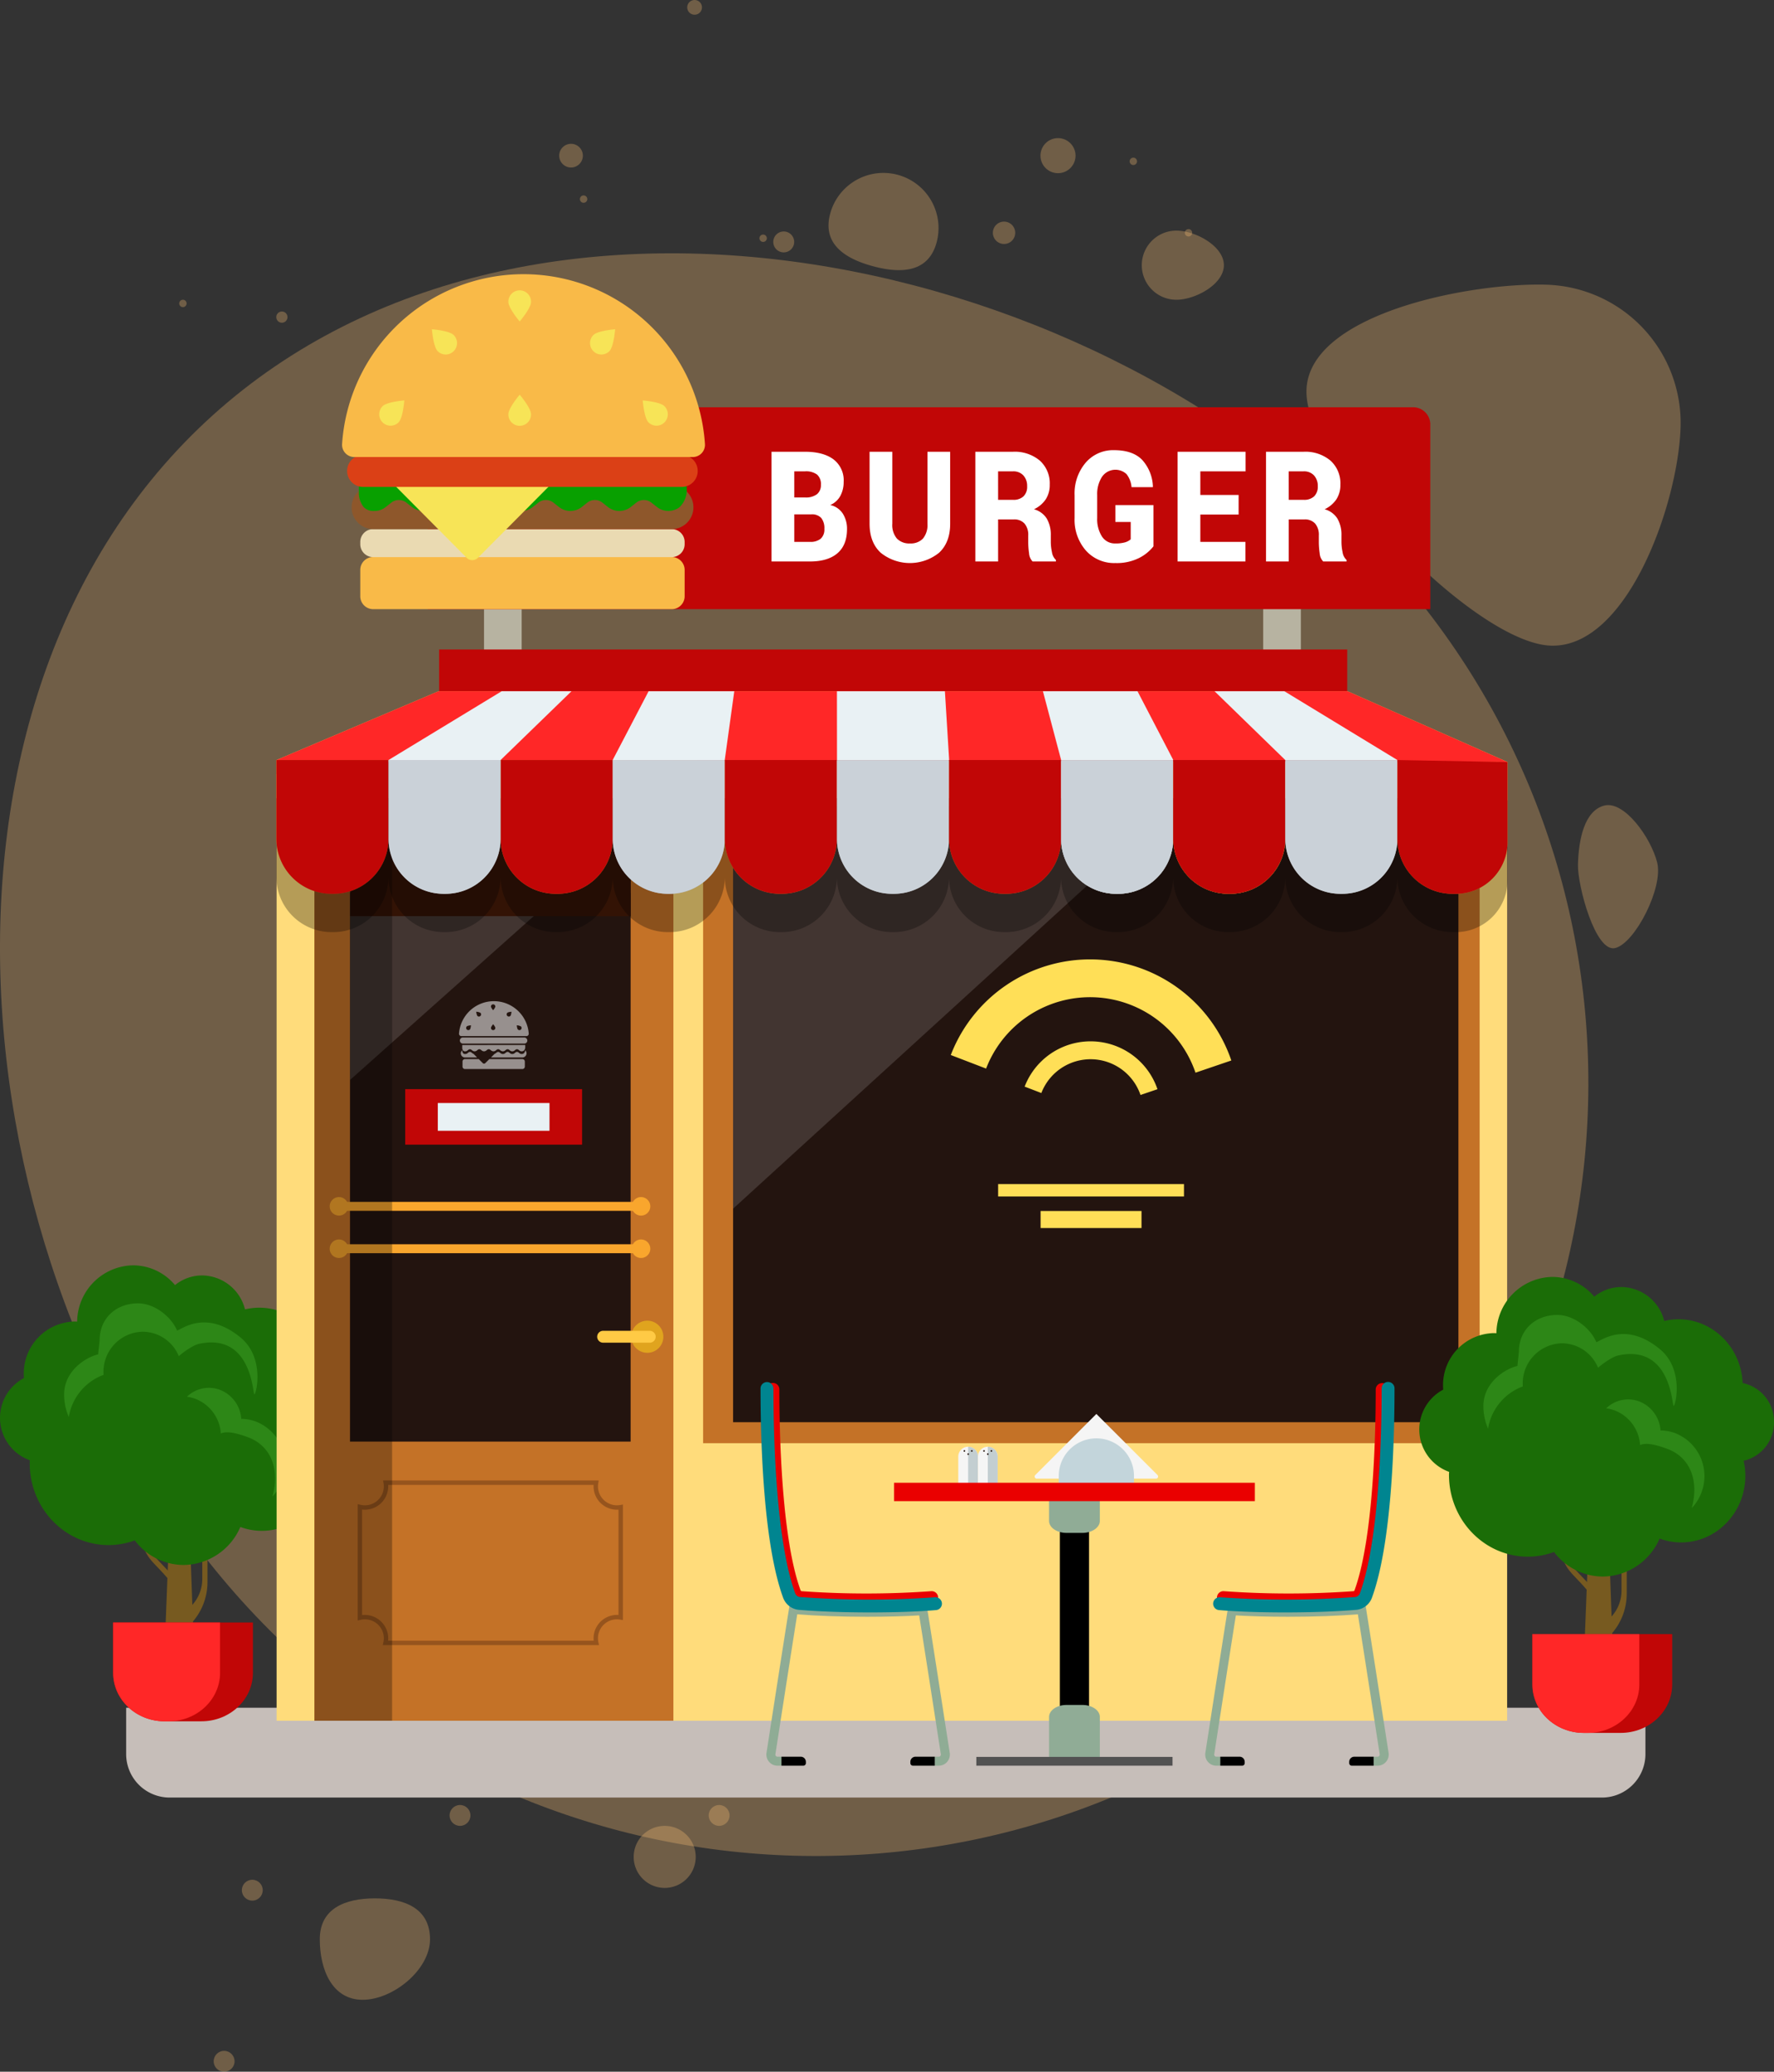<svg xmlns="http://www.w3.org/2000/svg" width="475.15" height="554.904" viewBox="0 0 475.15 554.904"><rect x="0" y="0" width="475.15" height="554.904" fill="#333333" stroke="none"/><g id="F_B" data-name="F&amp;B" transform="translate(-399 -1938.969)"><g id="F_B_background" data-name="F&amp;B background" transform="translate(399 1938.969)"><path id="Path_69" data-name="Path 69" d="M334.787-352.611c0,5.113-7.62,9.257-12.733,9.257a9.256,9.256,0,0,1-9.257-9.257,9.257,9.257,0,0,1,9.257-9.259C327.167-361.87,334.787-357.725,334.787-352.611Z" transform="translate(-6.981 423.642)" fill="#fdc177" fill-rule="evenodd" opacity="0.3"></path><path id="Path_70" data-name="Path 70" d="M268.586-359.153a14.763,14.763,0,0,1,18.083-10.437,14.764,14.764,0,0,1,10.439,18.083c-2.112,7.876-9.131,8.531-17.006,6.419S266.476-351.277,268.586-359.153Z" transform="translate(-46.236 416.409)" fill="#fdc177" fill-rule="evenodd" opacity="0.3"></path><path id="Path_71" data-name="Path 71" d="M265.869-358.951a2.8,2.8,0,0,1-2.8,2.8,2.8,2.8,0,0,1-2.8-2.8,2.8,2.8,0,0,1,2.8-2.8A2.8,2.8,0,0,1,265.869-358.951Z" transform="translate(-53.154 423.75)" fill="#fdc177" fill-rule="evenodd" opacity="0.3"></path><path id="Path_72" data-name="Path 72" d="M297.558-360.159a2.993,2.993,0,0,1-2.994,2.994,2.993,2.993,0,0,1-2.992-2.994,2.994,2.994,0,0,1,2.992-2.994A2.994,2.994,0,0,1,297.558-360.159Z" transform="translate(-25.64 422.514)" fill="#fdc177" fill-rule="evenodd" opacity="0.3"></path><path id="Path_73" data-name="Path 73" d="M192.431-348.841a1.5,1.5,0,0,1-1.5,1.5,1.5,1.5,0,0,1-1.5-1.5,1.5,1.5,0,0,1,1.5-1.5A1.5,1.5,0,0,1,192.431-348.841Z" transform="translate(-115.433 433.781)" fill="#fdc177" fill-rule="evenodd" opacity="0.3"></path><ellipse id="Ellipse_2" data-name="Ellipse 2" cx="3.172" cy="3.172" rx="3.172" ry="3.172" transform="translate(149.774 38.52)" fill="#fdc177" opacity="0.3"></ellipse><path id="Path_74" data-name="Path 74" d="M307.748-370.36a4.7,4.7,0,0,1-4.7,4.694,4.694,4.694,0,0,1-4.694-4.694,4.694,4.694,0,0,1,4.694-4.694A4.7,4.7,0,0,1,307.748-370.36Z" transform="translate(-19.675 412.051)" fill="#fdc177" fill-rule="evenodd" opacity="0.3"></path><path id="Path_75" data-name="Path 75" d="M251.956-392.769a1.973,1.973,0,0,1-1.973,1.973,1.975,1.975,0,0,1-1.975-1.973,1.975,1.975,0,0,1,1.975-1.973A1.973,1.973,0,0,1,251.956-392.769Z" transform="translate(-63.941 394.742)" fill="#fdc177" fill-rule="evenodd" opacity="0.3"></path><path id="Path_76" data-name="Path 76" d="M256.992-126.183a8.309,8.309,0,0,1-8.308,8.308,8.308,8.308,0,0,1-8.308-8.308,8.307,8.307,0,0,1,8.308-8.308A8.308,8.308,0,0,1,256.992-126.183Z" transform="translate(-70.65 623.544)" fill="#fdc177" fill-rule="evenodd" opacity="0.3"></path><ellipse id="Ellipse_3" data-name="Ellipse 3" cx="2.796" cy="2.796" rx="2.796" ry="2.796" transform="translate(189.816 483.46)" fill="#fdc177" opacity="0.3"></ellipse><path id="Path_77" data-name="Path 77" d="M225.163-113.2c0,8.154-9.9,16.21-18.049,16.21s-11.478-8.056-11.478-16.21,6.609-10.957,14.763-10.957S225.163-121.357,225.163-113.2Z" transform="translate(-109.984 632.626)" fill="#fdc177" fill-rule="evenodd" opacity="0.3"></path><ellipse id="Ellipse_4" data-name="Ellipse 4" cx="2.796" cy="2.796" rx="2.796" ry="2.796" transform="translate(57.232 549.312)" fill="#fdc177" opacity="0.3"></ellipse><ellipse id="Ellipse_5" data-name="Ellipse 5" cx="2.796" cy="2.796" rx="2.796" ry="2.796" transform="translate(120.415 483.46)" fill="#fdc177" opacity="0.3"></ellipse><ellipse id="Ellipse_6" data-name="Ellipse 6" cx="2.796" cy="2.796" rx="2.796" ry="2.796" transform="translate(64.781 503.482)" fill="#fdc177" opacity="0.3"></ellipse><path id="Path_78" data-name="Path 78" d="M233.42-139.435a.986.986,0,0,1-.987.987.986.986,0,0,1-.987-.987.986.986,0,0,1,.987-.987A.986.986,0,0,1,233.42-139.435Z" transform="translate(-78.5 618.33)" fill="#fdc177" fill-rule="evenodd" opacity="0.3"></path><path id="Path_79" data-name="Path 79" d="M313.042-371.284a.988.988,0,0,1-.987.988.988.988,0,0,1-.987-.988.986.986,0,0,1,.987-.987A.986.986,0,0,1,313.042-371.284Z" transform="translate(-8.5 414.498)" fill="#fdc177" fill-rule="evenodd" opacity="0.3"></path><path id="Path_80" data-name="Path 80" d="M320.905-361.1a.988.988,0,0,1-.987.988.988.988,0,0,1-.987-.988.986.986,0,0,1,.987-.987A.986.986,0,0,1,320.905-361.1Z" transform="translate(-1.587 423.453)" fill="#fdc177" fill-rule="evenodd" opacity="0.3"></path><path id="Path_81" data-name="Path 81" d="M177.577-351.029a.987.987,0,0,1-.988.987.986.986,0,0,1-.987-.987.988.988,0,0,1,.987-.988A.988.988,0,0,1,177.577-351.029Z" transform="translate(-127.597 432.304)" fill="#fdc177" fill-rule="evenodd" opacity="0.3"></path><path id="Path_82" data-name="Path 82" d="M260.279-360.322a.986.986,0,0,1-.987.987.988.988,0,0,1-.988-.987.988.988,0,0,1,.988-.986A.986.986,0,0,1,260.279-360.322Z" transform="translate(-54.889 424.135)" fill="#fdc177" fill-rule="evenodd" opacity="0.3"></path><path id="Path_83" data-name="Path 83" d="M234.687-365.9a.988.988,0,0,1-.988.987.986.986,0,0,1-.987-.987.987.987,0,0,1,.987-.988A.988.988,0,0,1,234.687-365.9Z" transform="translate(-77.388 419.231)" fill="#fdc177" fill-rule="evenodd" opacity="0.3"></path><path id="Path_84" data-name="Path 84" d="M522.143-275.051c76.6,84.855,69.91,215.743-14.945,292.345S291.455,87.2,214.853,2.349s-92.7-240.982-7.84-317.584S445.541-359.906,522.143-275.051Z" transform="translate(-150.056 426.485)" fill="#fdc177" fill-rule="evenodd" opacity="0.3"></path><path id="Path_85" data-name="Path 85" d="M336.274-325.938c.628-20.455,43.843-28.836,64.3-28.208a37.058,37.058,0,0,1,35.9,38.177c-.63,20.457-14.253,59.128-34.708,58.5S335.644-305.481,336.274-325.938Z" transform="translate(13.654 430.404)" fill="#fdc177" fill-rule="evenodd" opacity="0.3"></path><path id="Path_86" data-name="Path 86" d="M384.969-241.7c-5.318,1.36-10.134-16.743-10-22.315.16-6.788,1.735-14.485,7.054-15.847s12.434,8.492,14.154,15.212S390.289-243.06,384.969-241.7Z" transform="translate(47.674 495.628)" fill="#fdc177" fill-rule="evenodd" opacity="0.3"></path></g><g id="burger_restaurants" data-name="burger restaurants" transform="translate(399 2012.346)"><path id="Path_226" data-name="Path 226" d="M1029.575,245.44a11.64,11.64,0,0,1-11.639,11.636H634.29a11.638,11.638,0,0,1-11.639-11.636V233.027h406.924Z" transform="translate(-588.861 151.012)" fill="#c6beb9"></path><g id="Group_283" data-name="Group 283" transform="translate(0 265.533)"><g id="Group_281" data-name="Group 281"><g id="Group_250" data-name="Group 250" transform="translate(37.838 44.045)"><g id="Group_249" data-name="Group 249"><g id="Group_248" data-name="Group 248"><g id="Group_247" data-name="Group 247"><g id="Group_246" data-name="Group 246"><path id="Path_227" data-name="Path 227" d="M634.064,241.418l-5.327-5.616c-1.6-1.661-3.629-3.778-3.452-9.885v-24.9h-.893v25.943c0,5.851,1.41,7.835,3.864,10.366,3.587,3.7,4.5,5.13,6.076,6.765v-2.01Z" transform="translate(-624.391 -201.019)" fill="#775a20"></path></g></g></g></g></g><g id="Group_255" data-name="Group 255" transform="translate(43.5 52.964)"><g id="Group_254" data-name="Group 254"><g id="Group_253" data-name="Group 253"><g id="Group_252" data-name="Group 252"><g id="Group_251" data-name="Group 251"><path id="Path_228" data-name="Path 228" d="M629.379,204.853l4.106.107,2.315,64.777a4.367,4.367,0,0,1-4.559,3.7c-4.2,0-4.415-3.648-4.415-3.648Z" transform="translate(-626.825 -204.853)" fill="#775a20"></path></g></g></g></g></g><g id="Group_260" data-name="Group 260" transform="translate(51.08 52.371)"><g id="Group_259" data-name="Group 259"><g id="Group_258" data-name="Group 258"><g id="Group_257" data-name="Group 257"><g id="Group_256" data-name="Group 256"><path id="Path_229" data-name="Path 229" d="M630.33,243.376h0a10.316,10.316,0,0,0,2.848-7.126V204.6h1.393v32.457a16.213,16.213,0,0,1-4.487,11.222h0Z" transform="translate(-630.083 -204.598)" fill="#775a20"></path></g></g></g></g></g><g id="Group_265" data-name="Group 265" transform="translate(55.434 42.977)"><g id="Group_264" data-name="Group 264"><g id="Group_263" data-name="Group 263"><g id="Group_262" data-name="Group 262"><g id="Group_261" data-name="Group 261"><path id="Path_230" data-name="Path 230" d="M632.148,229.488l3.813-4.02c1.147-1.191,2.594-2.7,2.475-7.081V200.56h.637v18.576c0,4.19-1.014,5.613-2.771,7.421-2.566,2.647-3.22,3.676-4.348,4.848v-1.438Z" transform="translate(-631.955 -200.56)" fill="#c4b08d"></path></g></g></g></g></g><g id="Group_270" data-name="Group 270"><g id="Group_269" data-name="Group 269"><g id="Group_268" data-name="Group 268"><g id="Group_267" data-name="Group 267"><g id="Group_266" data-name="Group 266"><path id="Path_231" data-name="Path 231" d="M703.141,220.95a10.512,10.512,0,0,0-8.4-10.436c-.393-9.5-7.928-17.082-17.191-17.082a16.662,16.662,0,0,0-3.8.454,11.982,11.982,0,0,0-11.476-9.091,11.544,11.544,0,0,0-7.27,2.585,14.705,14.705,0,0,0-11.245-5.292,15.25,15.25,0,0,0-14.97,15.084c-.219-.007-.435-.03-.651-.03a13.9,13.9,0,0,0-13.644,14.146c0,.337.021.661.051.991a12.068,12.068,0,0,0,1.577,22.023c-.012.263-.039.516-.039.786,0,12.113,9.461,21.93,21.149,21.93a20.343,20.343,0,0,0,6.988-1.256,16.468,16.468,0,0,0,13.081,6.586,16.755,16.755,0,0,0,15.2-10.18,16.57,16.57,0,0,0,5.737,1.038c9.512,0,17.224-8,17.224-17.869a18.388,18.388,0,0,0-.449-4A10.531,10.531,0,0,0,703.141,220.95Z" transform="translate(-608.126 -182.086)" fill="#1b6d07"></path></g></g></g></g></g><g id="Group_275" data-name="Group 275" transform="translate(17.175 10.185)"><g id="Group_274" data-name="Group 274"><g id="Group_273" data-name="Group 273"><g id="Group_272" data-name="Group 272"><g id="Group_271" data-name="Group 271"><path id="Path_232" data-name="Path 232" d="M626.064,205.617c-.007-.216-.016-.421-.016-.633a10.732,10.732,0,0,1,10.527-10.92,10.524,10.524,0,0,1,9.647,6.546c1.361-1.186,3.855-2.966,5.458-3.306,14.312-3.064,14.356,13.953,14.8,13.549.656-.591,2.626-9.98-3.669-15.2-9.091-7.54-15.589-2.405-17.043-1.889-1.626-3.845-6.144-7.3-10.452-7.3-5.813,0-10.3,3.906-10.3,9.929,0,.216-.4,3.534-.382,3.738-3.182.707-9.126,4.339-9.126,10.759a15.094,15.094,0,0,0,1.254,6.025A14.545,14.545,0,0,1,626.064,205.617Z" transform="translate(-615.509 -186.464)" fill="#2d8717"></path></g></g></g></g></g><g id="Group_280" data-name="Group 280" transform="translate(50.065 32.808)"><g id="Group_279" data-name="Group 279"><g id="Group_278" data-name="Group 278"><g id="Group_277" data-name="Group 277"><g id="Group_276" data-name="Group 276"><path id="Path_233" data-name="Path 233" d="M631.818,199.1a10.713,10.713,0,0,1,6.914,9.326c1.917-.926,5.63.414,7.144.958,6.542,2.364,8.638,8.956,6.672,15.931a12.226,12.226,0,0,0,2.738-4.534,12.359,12.359,0,0,0-7.251-15.586,11.441,11.441,0,0,0-3.832-.682,8.974,8.974,0,0,0-5.8-7.817,8.443,8.443,0,0,0-8.752,1.887A10.389,10.389,0,0,1,631.818,199.1Z" transform="translate(-629.647 -196.189)" fill="#2d8717"></path></g></g></g></g></g></g><g id="Group_282" data-name="Group 282" transform="translate(30.301 95.664)"><path id="Path_234" data-name="Path 234" d="M621.151,223.208V236.7c0,7.168,6.174,12.976,13.793,12.976h9.85c7.616,0,13.8-5.809,13.8-12.976V223.208Z" transform="translate(-621.151 -223.208)" fill="#c10606"></path><path id="Path_235" data-name="Path 235" d="M649.788,236.7V223.208H621.151V236.7c0,7.168,6.174,12.976,13.793,12.976H636C643.612,249.677,649.788,243.868,649.788,236.7Z" transform="translate(-621.151 -223.208)" fill="#ff2727"></path></g></g><rect id="Rectangle_74" data-name="Rectangle 74" width="10.087" height="31.033" transform="translate(338.338 85.313)" fill="#b7b3a1"></rect><rect id="Rectangle_75" data-name="Rectangle 75" width="10.084" height="31.033" transform="translate(129.642 85.313)" fill="#b7b3a1"></rect><rect id="Rectangle_76" data-name="Rectangle 76" width="243.223" height="12.898" transform="translate(117.615 100.587)" fill="#c10606"></rect><rect id="Rectangle_77" data-name="Rectangle 77" width="329.586" height="253.55" transform="translate(74.083 133.964)" fill="#ffdc7b"></rect><rect id="Rectangle_78" data-name="Rectangle 78" width="96.162" height="256.927" transform="translate(84.197 130.587)" fill="#c47227"></rect><rect id="Rectangle_79" data-name="Rectangle 79" width="207.99" height="182.584" transform="translate(188.319 130.591)" fill="#c47227"></rect><rect id="Rectangle_80" data-name="Rectangle 80" width="194.272" height="164.893" transform="translate(196.352 142.663)" fill="#23140f"></rect><rect id="Rectangle_81" data-name="Rectangle 81" width="75.163" height="146.972" transform="translate(93.743 165.775)" fill="#23140f"></rect><g id="Group_284" data-name="Group 284" transform="translate(95.813 323.166)" opacity="0.32"><path id="Path_236" data-name="Path 236" d="M713.933,250.946H656.026l.156-.714a5.07,5.07,0,0,0-6.146-6.044l-.723.17V213.192l.723.172a5.067,5.067,0,0,0,6.267-4.944,5.178,5.178,0,0,0-.079-.872l-.119-.689h57.749l-.119.689a5.159,5.159,0,0,0-.079.872,5.093,5.093,0,0,0,5.088,5.088,5.147,5.147,0,0,0,.9-.084l.691-.126v30.954l-.691-.123a4.944,4.944,0,0,0-.9-.086,5.085,5.085,0,0,0-4.967,6.188Zm-56.491-1.175h55.071c-.021-.214-.032-.428-.032-.637a6.271,6.271,0,0,1,6.263-6.265c.137,0,.279,0,.414.016V214.669c-.135.007-.277.014-.414.014a6.269,6.269,0,0,1-6.263-6.263c0-.128,0-.256.012-.386h-55.03c.009.13.014.258.014.386a6.269,6.269,0,0,1-6.263,6.263,5.909,5.909,0,0,1-.728-.044v28.274a6.4,6.4,0,0,1,.728-.044,6.271,6.271,0,0,1,6.263,6.265A5.918,5.918,0,0,1,657.443,249.772Z" transform="translate(-649.312 -206.86)" fill="#331305"></path></g><path id="Path_237" data-name="Path 237" d="M844.408,115.987H692.53v138.6Z" transform="translate(-496.178 -4.223)" fill="#f5f5f5" opacity="0.15"></path><path id="Path_238" data-name="Path 238" d="M648.435,139.2v50.1l56.182-50.1Z" transform="translate(-554.663 26.571)" fill="#f5f5f5" opacity="0.15"></path><rect id="Rectangle_82" data-name="Rectangle 82" width="75.158" height="47.016" transform="translate(93.789 124.988)" fill="#331305"></rect><path id="Path_239" data-name="Path 239" d="M910.205,134.416H639.956l43.417-18.429H866.788Z" transform="translate(-565.908 -4.223)" fill="#fcc344"></path><path id="Path_240" data-name="Path 240" d="M669.972,144.958a14.774,14.774,0,0,1-14.758,14.789H654.7a14.775,14.775,0,0,1-14.756-14.789V123.909h30.024Z" transform="translate(-565.919 6.285)" fill="#faaf40"></path><path id="Path_241" data-name="Path 241" d="M682.882,144.958a14.777,14.777,0,0,1-14.763,14.789h-.5a14.778,14.778,0,0,1-14.761-14.789V123.909h30.028Z" transform="translate(-548.801 6.285)" fill="#e6e7e8"></path><path id="Path_242" data-name="Path 242" d="M695.79,144.958a14.776,14.776,0,0,1-14.761,14.789h-.5a14.777,14.777,0,0,1-14.763-14.789V123.909H695.79Z" transform="translate(-531.681 6.285)" fill="#faaf40"></path><path id="Path_243" data-name="Path 243" d="M708.7,144.958a14.779,14.779,0,0,1-14.765,14.789h-.5a14.777,14.777,0,0,1-14.763-14.789V123.909H708.7Z" transform="translate(-514.561 6.285)" fill="#e6e7e8"></path><path id="Path_244" data-name="Path 244" d="M721.6,144.958a14.775,14.775,0,0,1-14.761,14.789h-.507a14.771,14.771,0,0,1-14.756-14.789V123.909H721.6Z" transform="translate(-497.439 6.285)" fill="#faaf40"></path><path id="Path_245" data-name="Path 245" d="M734.514,144.958a14.777,14.777,0,0,1-14.763,14.789h-.5a14.776,14.776,0,0,1-14.761-14.789V123.909h30.029Z" transform="translate(-480.321 6.285)" fill="#e6e7e8"></path><path id="Path_246" data-name="Path 246" d="M747.419,144.958a14.776,14.776,0,0,1-14.761,14.789h-.5a14.777,14.777,0,0,1-14.763-14.789V123.909h30.026Z" transform="translate(-463.201 6.285)" fill="#faaf40"></path><path id="Path_247" data-name="Path 247" d="M760.328,144.958a14.775,14.775,0,0,1-14.761,14.789h-.5A14.778,14.778,0,0,1,730.3,144.958V123.909h30.028Z" transform="translate(-446.082 6.285)" fill="#e6e7e8"></path><path id="Path_248" data-name="Path 248" d="M773.237,144.958a14.775,14.775,0,0,1-14.761,14.789h-.507a14.776,14.776,0,0,1-14.76-14.789V123.909h30.028Z" transform="translate(-428.961 6.285)" fill="#faaf40"></path><path id="Path_249" data-name="Path 249" d="M726.391,115.987H703.4l2.529,18.429h30.042Z" transform="translate(-481.754 -4.223)" fill="#e9f1f4"></path><path id="Path_250" data-name="Path 250" d="M740.859,115.987h-18.7L741.1,134.416H771.13Z" transform="translate(-456.882 -4.223)" fill="#e9f1f4"></path><path id="Path_251" data-name="Path 251" d="M688.3,115.987h22.945l-2.556,18.452H678.66Z" transform="translate(-514.574 -4.223)" fill="#e9f1f4"></path><path id="Path_252" data-name="Path 252" d="M683.178,115.987h18.7l-18.992,18.429H652.854Z" transform="translate(-548.801 -4.223)" fill="#e9f1f4"></path><path id="Path_253" data-name="Path 253" d="M910.205,134.416H639.956l43.417-18.429H866.788Z" transform="translate(-565.908 -4.223)" fill="#ff2727"></path><path id="Path_254" data-name="Path 254" d="M760.328,144.958a14.775,14.775,0,0,1-14.761,14.789h-.5A14.778,14.778,0,0,1,730.3,144.958V123.909h30.028Z" transform="translate(-446.082 6.285)" fill="#e6e7e8"></path><path id="Path_255" data-name="Path 255" d="M773.237,144.958a14.775,14.775,0,0,1-14.761,14.789h-.507a14.776,14.776,0,0,1-14.76-14.789V123.909h30.028Z" transform="translate(-428.961 6.285)" fill="#faaf40"></path><path id="Path_256" data-name="Path 256" d="M740.859,115.987h-18.7L741.1,134.416H771.13Z" transform="translate(-456.882 -4.223)" fill="#e9f1f4"></path><path id="Path_257" data-name="Path 257" d="M935.47,134.956l-269.708-.541,43.417-18.429H892.594Z" transform="translate(-531.681 -4.223)" fill="#fcc344"></path><path id="Path_258" data-name="Path 258" d="M760.319,144.958a14.777,14.777,0,0,1-14.763,14.789h-.5a14.777,14.777,0,0,1-14.763-14.789V123.909h30.029Z" transform="translate(-446.095 6.285)" fill="#e6e7e8"></path><path id="Path_259" data-name="Path 259" d="M773.227,144.958a14.777,14.777,0,0,1-14.763,14.789h-.5A14.776,14.776,0,0,1,743.2,144.958V123.909h30.029Z" transform="translate(-428.974 6.285)" fill="#faaf40"></path><path id="Path_260" data-name="Path 260" d="M786.134,144.958a14.777,14.777,0,0,1-14.763,14.789h-.5a14.778,14.778,0,0,1-14.763-14.789V123.909h30.028Z" transform="translate(-411.854 6.285)" fill="#e6e7e8"></path><path id="Path_261" data-name="Path 261" d="M798.5,145.5a13.87,13.87,0,0,1-14.223,14.247h-.5a14.775,14.775,0,0,1-14.761-14.789V123.909l29.487.54Z" transform="translate(-394.734 6.285)" fill="#faaf40"></path><path id="Path_262" data-name="Path 262" d="M752.2,115.987H729.209l2.531,18.429h30.042Z" transform="translate(-447.528 -4.223)" fill="#e9f1f4"></path><path id="Path_263" data-name="Path 263" d="M766.66,115.987h-18.7l18.944,18.429h30.029Z" transform="translate(-422.655 -4.223)" fill="#e9f1f4"></path><path id="Path_264" data-name="Path 264" d="M935.47,134.956l-269.708-.541,18.992-18.429H892.594Z" transform="translate(-531.681 -4.223)" fill="#ff2727"></path><path id="Path_265" data-name="Path 265" d="M940.2,128.316H639.948v21.051A14.774,14.774,0,0,0,654.7,164.156h.509a14.773,14.773,0,0,0,14.758-14.789,14.776,14.776,0,0,0,14.761,14.789h.5A14.775,14.775,0,0,0,700,149.367a14.775,14.775,0,0,0,14.763,14.789h.5a14.775,14.775,0,0,0,14.761-14.789,14.775,14.775,0,0,0,14.763,14.789h.5a14.777,14.777,0,0,0,14.765-14.789,14.769,14.769,0,0,0,14.756,14.789h.507a14.773,14.773,0,0,0,14.761-14.789,14.775,14.775,0,0,0,14.761,14.789h.5a14.775,14.775,0,0,0,14.763-14.789,14.775,14.775,0,0,0,14.763,14.789h.5a14.775,14.775,0,0,0,14.751-14.335,14.771,14.771,0,0,0,14.749,14.335h.5a14.775,14.775,0,0,0,14.763-14.789A14.775,14.775,0,0,0,894.9,164.156h.5a14.775,14.775,0,0,0,14.763-14.789,14.777,14.777,0,0,0,14.763,14.789h.5A14.775,14.775,0,0,0,940.2,149.367a14.773,14.773,0,0,0,14.761,14.789h.5a13.87,13.87,0,0,0,14.223-14.247V128.858Z" transform="translate(-565.919 12.13)" fill="#020000" opacity="0.29" style="mix-blend-mode: multiply;isolation: isolate"></path><path id="Path_266" data-name="Path 266" d="M753.532,115.987H728.2l4.875,18.429h30.042Z" transform="translate(-448.865 -4.223)" fill="#e9f1f4"></path><path id="Path_267" data-name="Path 267" d="M766.66,115.987h-18.7l18.944,18.429h30.029Z" transform="translate(-422.655 -4.223)" fill="#e9f1f4"></path><path id="Path_268" data-name="Path 268" d="M688.3,115.987h22.945l-2.556,18.452H678.66Z" transform="translate(-514.574 -4.223)" fill="#e9f1f4"></path><path id="Path_269" data-name="Path 269" d="M683.178,115.987h18.7l-18.992,18.429H652.854Z" transform="translate(-548.801 -4.223)" fill="#e9f1f4"></path><path id="Path_270" data-name="Path 270" d="M733.407,115.987H704.485l.016,18.429h30.042Z" transform="translate(-480.321 -4.223)" fill="#e9f1f4"></path><rect id="Rectangle_83" data-name="Rectangle 83" width="77.512" height="2.399" transform="translate(92.875 248.537)" fill="#f9a62d"></rect><path id="Path_271" data-name="Path 271" d="M651.046,176.709a2.48,2.48,0,1,1-2.482-2.48A2.48,2.48,0,0,1,651.046,176.709Z" transform="translate(-557.778 73.026)" fill="#f9a62d"></path><path id="Path_272" data-name="Path 272" d="M685.825,176.709a2.48,2.48,0,1,1-2.482-2.48A2.481,2.481,0,0,1,685.825,176.709Z" transform="translate(-511.649 73.026)" fill="#f9a62d"></path><rect id="Rectangle_84" data-name="Rectangle 84" width="77.512" height="2.398" transform="translate(92.875 259.889)" fill="#f9a62d"></rect><path id="Path_273" data-name="Path 273" d="M651.046,181.59a2.48,2.48,0,1,1-2.482-2.48A2.481,2.481,0,0,1,651.046,181.59Z" transform="translate(-557.778 79.5)" fill="#f9a62d"></path><path id="Path_274" data-name="Path 274" d="M685.825,181.59a2.48,2.48,0,1,1-2.482-2.48A2.483,2.483,0,0,1,685.825,181.59Z" transform="translate(-511.649 79.5)" fill="#f9a62d"></path><path id="Path_275" data-name="Path 275" d="M727.053,176.11a29.833,29.833,0,0,1,56.086,1.1l9.6-3.269a39.975,39.975,0,0,0-75.143-1.463Z" transform="translate(-462.937 36.727)" fill="#ffdf57"></path><path id="Path_276" data-name="Path 276" d="M730.573,170.146a14.126,14.126,0,0,1,26.555.519l4.546-1.545a18.925,18.925,0,0,0-35.577-.693Z" transform="translate(-451.656 49.242)" fill="#ffdf57"></path><rect id="Rectangle_85" data-name="Rectangle 85" width="49.778" height="3.322" transform="translate(267.339 243.771)" fill="#ffdf57"></rect><rect id="Rectangle_86" data-name="Rectangle 86" width="27.03" height="4.567" transform="translate(278.714 250.98)" fill="#ffdf57"></rect><rect id="Rectangle_87" data-name="Rectangle 87" width="47.37" height="14.875" transform="translate(108.535 218.342)" fill="#c10606"></rect><rect id="Rectangle_88" data-name="Rectangle 88" width="29.918" height="7.438" transform="translate(117.261 222.061)" fill="#e9f1f4"></rect><g id="Group_287" data-name="Group 287" transform="translate(256.663 314.13)"><g id="Group_285" data-name="Group 285"><path id="Path_277" data-name="Path 277" d="M723.733,213.528v-7.914a2.639,2.639,0,0,0-5.278,0v7.914Z" transform="translate(-718.455 -202.976)" fill="#f5f5f5"></path><path id="Path_278" data-name="Path 278" d="M719.591,202.976v10.552h2.636v-7.914A2.637,2.637,0,0,0,719.591,202.976Z" transform="translate(-716.948 -202.976)" fill="#c3ced1"></path></g><g id="Group_286" data-name="Group 286" transform="translate(5.271)"><path id="Path_279" data-name="Path 279" d="M726,213.528v-7.914a2.639,2.639,0,0,0-5.278,0v7.914Z" transform="translate(-720.721 -202.976)" fill="#f5f5f5"></path><path id="Path_280" data-name="Path 280" d="M721.857,202.976v10.552h2.636v-7.914A2.638,2.638,0,0,0,721.857,202.976Z" transform="translate(-719.214 -202.976)" fill="#c3ced1"></path></g><path id="Path_281" data-name="Path 281" d="M719.5,203.579a.222.222,0,0,1-.219.223h0a.221.221,0,0,1-.219-.223h0a.218.218,0,0,1,.219-.216h0a.219.219,0,0,1,.219.216Z" transform="translate(-717.643 -202.463)" fill="#23140f"></path><path id="Path_282" data-name="Path 282" d="M720.357,203.579a.221.221,0,0,1-.219.223h0a.221.221,0,0,1-.221-.223h0a.218.218,0,0,1,.221-.216h0a.218.218,0,0,1,.219.216Z" transform="translate(-716.516 -202.463)" fill="#23140f"></path><path id="Path_283" data-name="Path 283" d="M719.944,203.952a.217.217,0,0,1-.219.219h0a.219.219,0,0,1-.221-.219h0a.219.219,0,0,1,.221-.219h0a.217.217,0,0,1,.219.219Z" transform="translate(-717.064 -201.972)" fill="#23140f"></path><path id="Path_284" data-name="Path 284" d="M721.763,203.579a.221.221,0,0,1-.219.223h0a.222.222,0,0,1-.219-.223h0a.219.219,0,0,1,.219-.216h0a.218.218,0,0,1,.219.216Z" transform="translate(-714.647 -202.463)" fill="#23140f"></path><path id="Path_285" data-name="Path 285" d="M722.617,203.579a.222.222,0,0,1-.219.223h0a.223.223,0,0,1-.223-.223h0a.22.22,0,0,1,.223-.216h0a.219.219,0,0,1,.219.216Z" transform="translate(-713.521 -202.463)" fill="#23140f"></path><path id="Path_286" data-name="Path 286" d="M722.2,203.952a.221.221,0,0,1-.221.219h0a.217.217,0,0,1-.219-.219h0a.217.217,0,0,1,.219-.219h0a.221.221,0,0,1,.221.219Z" transform="translate(-714.066 -201.972)" fill="#23140f"></path></g><g id="Group_288" data-name="Group 288" transform="translate(277.12 305.335)"><path id="Path_287" data-name="Path 287" d="M759.76,216.529a.565.565,0,0,0,.4-.963L743.785,199.2l-16.368,16.37a.563.563,0,0,0,.4.963Z" transform="translate(-727.249 -199.195)" fill="#f5f5f5"></path><path id="Path_288" data-name="Path 288" d="M750.173,214.48v-2.4a10.073,10.073,0,0,0-20.146,0v2.4Z" transform="translate(-723.564 -195.463)" fill="#c3d5db"></path></g><g id="Group_289" data-name="Group 289" transform="translate(122.937 194.782)" opacity="0.55"><path id="Path_289" data-name="Path 289" d="M679.122,156.669a.814.814,0,0,1-.812.819H661.9a.817.817,0,1,1,0-1.633H678.31A.813.813,0,0,1,679.122,156.669Z" transform="translate(-660.82 -146.126)" fill="#f5f5f5"></path><path id="Path_290" data-name="Path 290" d="M670.313,151.673a9.369,9.369,0,0,0-9.34,8.7.63.63,0,0,0,.642.658h17.4a.624.624,0,0,0,.64-.658A9.362,9.362,0,0,0,670.313,151.673Zm-6.43,7.586a.582.582,0,0,1-.821-.826c.221-.226,1.117-.3,1.117-.3S664.113,159.031,663.883,159.259Zm2.838-3.638a.584.584,0,0,1-.826,0,2.694,2.694,0,0,1-.3-1.119,2.692,2.692,0,0,1,1.121.293A.588.588,0,0,1,666.721,155.621Zm3.4,3.808a.582.582,0,0,1-.584-.582c0-.323.584-1,.584-1s.582.677.582,1A.582.582,0,0,1,670.118,159.429Zm0-5.327s-.584-.677-.584-1a.583.583,0,0,1,1.166,0C670.7,153.425,670.118,154.1,670.118,154.1Zm4.613,1.519a.582.582,0,0,1-.821-.826c.226-.228,1.117-.293,1.117-.293S674.961,155.393,674.731,155.621Zm2.838,3.638a.581.581,0,0,1-.824,0c-.23-.228-.3-1.121-.3-1.121a2.741,2.741,0,0,1,1.121.3A.58.58,0,0,1,677.569,159.259Z" transform="translate(-660.971 -151.673)" fill="#f5f5f5"></path><path id="Path_291" data-name="Path 291" d="M677.407,158.341H668.56l-1.079,1.079a.483.483,0,0,1-.679,0l-1.077-1.079h-3.685a.661.661,0,0,0-.663.661v1.345a.659.659,0,0,0,.663.661h15.368a.662.662,0,0,0,.663-.661V159A.664.664,0,0,0,677.407,158.341Z" transform="translate(-660.435 -142.829)" fill="#f5f5f5"></path><path id="Path_292" data-name="Path 292" d="M661.345,156.722v.7a1.157,1.157,0,0,0,.244.789.677.677,0,0,0,.551.2.915.915,0,0,0,.561-.184l.33-.256a.6.6,0,0,1,.368-.119.608.608,0,0,1,.372.119l.33.256a.957.957,0,0,0,1.121,0l.33-.256a.632.632,0,0,1,.742,0l.328.256a.947.947,0,0,0,1.121,0l.333-.256a.628.628,0,0,1,.74,0l.33.256a.96.96,0,0,0,1.124,0l.33-.256a.629.629,0,0,1,.74,0l.065.054h0l.261.2a.947.947,0,0,0,1.121,0l.33-.256a.608.608,0,0,1,.372-.119.6.6,0,0,1,.368.119l.333.256a.911.911,0,0,0,.561.184.921.921,0,0,0,.561-.184l.33-.256a.628.628,0,0,1,.74,0l.333.256a.9.9,0,0,0,.556.184.912.912,0,0,0,.563-.184,1.2,1.2,0,0,0,.384-.961v-.551Z" transform="translate(-660.476 -144.976)" fill="#f5f5f5"></path><path id="Path_293" data-name="Path 293" d="M664.319,158.154l-.33-.256a.608.608,0,0,0-.372-.119.6.6,0,0,0-.368.119l-.33.256a.9.9,0,0,1-.561.181.683.683,0,0,1-.551-.2,1.151,1.151,0,0,1-.244-.786v-.03a1.111,1.111,0,0,0,.735,1.949h3.252l-.982-.982A.793.793,0,0,1,664.319,158.154Z" transform="translate(-660.693 -144.187)" fill="#f5f5f5"></path><path id="Path_294" data-name="Path 294" d="M673.824,157.328a1.153,1.153,0,0,1-.375.812.9.9,0,0,1-.563.181.886.886,0,0,1-.556-.181l-.333-.256a.629.629,0,0,0-.74,0l-.33.256a.9.9,0,0,1-.561.181.9.9,0,0,1-.56-.181l-.333-.256a.6.6,0,0,0-.368-.119.608.608,0,0,0-.372.119l-.33.256a.957.957,0,0,1-1.121,0l-.261-.2h0l-.065-.051a.629.629,0,0,0-.74,0l-.33.256a.765.765,0,0,1-.263.135l-.972.977h8.412a1.111,1.111,0,0,0,.761-1.924Z" transform="translate(-656.091 -144.173)" fill="#f5f5f5"></path></g><path id="Path_295" data-name="Path 295" d="M695.79,144.958a14.776,14.776,0,0,1-14.761,14.789h-.5a14.777,14.777,0,0,1-14.763-14.789V123.909H695.79Z" transform="translate(-531.681 6.285)" fill="#c10606"></path><path id="Path_296" data-name="Path 296" d="M708.7,144.958a14.779,14.779,0,0,1-14.765,14.789h-.5a14.777,14.777,0,0,1-14.763-14.789V123.909H708.7Z" transform="translate(-514.561 6.285)" fill="#cad1d8"></path><path id="Path_297" data-name="Path 297" d="M721.6,144.958a14.775,14.775,0,0,1-14.761,14.789h-.507a14.771,14.771,0,0,1-14.756-14.789V123.909H721.6Z" transform="translate(-497.439 6.285)" fill="#c10606"></path><path id="Path_298" data-name="Path 298" d="M734.514,144.958a14.777,14.777,0,0,1-14.763,14.789h-.5a14.776,14.776,0,0,1-14.761-14.789V123.909h30.029Z" transform="translate(-480.321 6.285)" fill="#cad1d8"></path><path id="Path_299" data-name="Path 299" d="M747.419,144.958a14.776,14.776,0,0,1-14.761,14.789h-.5a14.777,14.777,0,0,1-14.763-14.789V123.909h30.026Z" transform="translate(-463.201 6.285)" fill="#c10606"></path><path id="Path_300" data-name="Path 300" d="M760.319,144.958a14.777,14.777,0,0,1-14.763,14.789h-.5a14.777,14.777,0,0,1-14.763-14.789V123.909h30.029Z" transform="translate(-446.095 6.285)" fill="#cad1d8"></path><path id="Path_301" data-name="Path 301" d="M773.227,144.958a14.777,14.777,0,0,1-14.763,14.789h-.5A14.776,14.776,0,0,1,743.2,144.958V123.909h30.029Z" transform="translate(-428.974 6.285)" fill="#c10606"></path><path id="Path_302" data-name="Path 302" d="M786.134,144.958a14.777,14.777,0,0,1-14.763,14.789h-.5a14.778,14.778,0,0,1-14.763-14.789V123.909h30.028Z" transform="translate(-411.854 6.285)" fill="#cad1d8"></path><path id="Path_303" data-name="Path 303" d="M798.5,145.5a13.87,13.87,0,0,1-14.223,14.247h-.5a14.775,14.775,0,0,1-14.761-14.789V123.909l29.487.54Z" transform="translate(-394.734 6.285)" fill="#c10606"></path><rect id="Rectangle_89" data-name="Rectangle 89" width="20.771" height="256.799" transform="translate(84.249 130.714)" fill="#020000" opacity="0.29" style="mix-blend-mode: multiply;isolation: isolate"></rect><g id="Group_290" data-name="Group 290" transform="translate(159.95 280.366)"><path id="Path_304" data-name="Path 304" d="M689.4,192.759a4.3,4.3,0,1,1-4.3-4.3A4.294,4.294,0,0,1,689.4,192.759Z" transform="translate(-671.674 -188.462)" fill="#e0a41e"></path><path id="Path_305" data-name="Path 305" d="M692.548,191.216a1.6,1.6,0,0,1-1.591,1.594H678.473a1.594,1.594,0,0,1-1.591-1.594h0a1.592,1.592,0,0,1,1.591-1.591h12.483a1.6,1.6,0,0,1,1.591,1.591Z" transform="translate(-676.882 -186.919)" fill="#ffca45"></path></g><path id="Path_306" data-name="Path 306" d="M669.972,144.958a14.774,14.774,0,0,1-14.758,14.789H654.7a14.775,14.775,0,0,1-14.756-14.789V123.909h30.024Z" transform="translate(-565.919 6.285)" fill="#c10606"></path><path id="Path_307" data-name="Path 307" d="M682.882,144.958a14.777,14.777,0,0,1-14.763,14.789h-.5a14.778,14.778,0,0,1-14.761-14.789V123.909h30.028Z" transform="translate(-548.801 6.285)" fill="#cad1d8"></path><g id="Group_296" data-name="Group 296" transform="translate(322.807 296.771)"><g id="Group_291" data-name="Group 291" transform="translate(7.555 60.834)"><path id="Path_308" data-name="Path 308" d="M764.742,223.725c7.083,0,13.879-.247,19.141-.691l-.119-1.37c-5.223.44-11.974.682-19.022.682-5.265,0-10.287-.137-14.523-.4l-.084,1.375C754.395,223.588,759.45,223.725,764.742,223.725Z" transform="translate(-750.135 -221.664)" fill="#8fac95"></path></g><g id="Group_292" data-name="Group 292" transform="translate(40.447 59.143)"><path id="Path_309" data-name="Path 309" d="M768.934,264.579H770a2.962,2.962,0,0,0,2.252-1.035,3,3,0,0,0,.686-2.415c-1.252-8.093-5.4-34.916-6.283-40.192l-2.378.4c.877,5.262,5.03,32.071,6.279,40.162a.585.585,0,0,1-.133.477.559.559,0,0,1-.423.2h-1.063Z" transform="translate(-764.274 -220.937)" fill="#8fac95"></path></g><path id="Path_310" data-name="Path 310" d="M770.007,238.661h-5.164a1.377,1.377,0,0,0-1.377,1.377v.344a.69.69,0,0,0,.689.689h5.853Z" transform="translate(-724.9 -138.286)"></path><g id="Group_293" data-name="Group 293" transform="translate(0 59.143)"><path id="Path_311" data-name="Path 311" d="M750.922,264.579h-1.061a2.962,2.962,0,0,1-2.252-1.035,3,3,0,0,1-.686-2.415c1.254-8.093,5.4-34.916,6.283-40.192l2.375.4c-.877,5.262-5.027,32.071-6.276,40.162a.575.575,0,0,0,.135.477.544.544,0,0,0,.421.2h1.061Z" transform="translate(-746.888 -220.937)" fill="#8fac95"></path></g><path id="Path_312" data-name="Path 312" d="M748.622,238.661h5.162a1.379,1.379,0,0,1,1.38,1.377v.344a.69.69,0,0,1-.689.689h-5.853Z" transform="translate(-744.587 -138.286)"></path><g id="Group_294" data-name="Group 294" transform="translate(3.142 0.3)"><path id="Path_313" data-name="Path 313" d="M767.43,255.449c6.423,0,12.848-.207,17.629-.63a3.7,3.7,0,0,0,3.41-2.906c5.179-14.682,5.734-43.037,5.734-54.546a1.719,1.719,0,1,0-3.438,0c0,11.332-.54,39.22-5.541,53.4a3.628,3.628,0,0,1-.251.589,1.452,1.452,0,0,1-.216.033,243.238,243.238,0,0,1-34.646,0,1.72,1.72,0,1,0-.3,3.427C754.582,255.242,761.007,255.449,767.43,255.449Z" transform="translate(-748.238 -195.643)" fill="#ea0000"></path></g><g id="Group_295" data-name="Group 295" transform="translate(2.151)"><path id="Path_314" data-name="Path 314" d="M766.987,257.248c6.784,0,13.67-.233,19.078-.689a4.981,4.981,0,0,0,4.243-3.227c5.267-14.372,6.053-41.316,6.053-56.1a1.72,1.72,0,1,0-3.441,0c0,11.718-.572,40.523-5.846,54.913a1.522,1.522,0,0,1-1.3.979,253.693,253.693,0,0,1-36.093.068,1.722,1.722,0,1,0-.293,3.431C754.269,257.041,760.581,257.248,766.987,257.248Z" transform="translate(-747.812 -195.514)" fill="#008590"></path></g></g><g id="Group_302" data-name="Group 302" transform="translate(203.706 296.771)"><g id="Group_297" data-name="Group 297" transform="translate(9.403 60.834)"><path id="Path_315" data-name="Path 315" d="M718.872,223.725c-7.086,0-13.877-.247-19.139-.691l.116-1.37c5.225.44,11.976.682,19.022.682,5.265,0,10.289-.137,14.526-.4l.082,1.375C729.219,223.588,724.167,223.725,718.872,223.725Z" transform="translate(-699.733 -221.664)" fill="#8fac95"></path></g><g id="Group_298" data-name="Group 298" transform="translate(1.562 59.143)"><path id="Path_316" data-name="Path 316" d="M700.4,264.579h-1.063a2.955,2.955,0,0,1-2.252-1.035,3.012,3.012,0,0,1-.688-2.415c1.254-8.093,5.4-34.916,6.286-40.192l2.378.4c-.879,5.262-5.029,32.071-6.279,40.162a.593.593,0,0,0,.13.477.569.569,0,0,0,.426.2H700.4Z" transform="translate(-696.362 -220.937)" fill="#8fac95"></path></g><path id="Path_317" data-name="Path 317" d="M698.1,238.661h5.164a1.375,1.375,0,0,1,1.375,1.377v.344a.688.688,0,0,1-.686.689H698.1Z" transform="translate(-692.498 -138.286)"></path><g id="Group_299" data-name="Group 299" transform="translate(42.009 59.143)"><path id="Path_318" data-name="Path 318" d="M718.409,264.579h1.063a2.966,2.966,0,0,0,2.252-1.035,3,3,0,0,0,.686-2.415c-1.254-8.093-5.4-34.916-6.286-40.192l-2.375.4c.875,5.262,5.027,32.071,6.279,40.162a.6.6,0,0,1-.133.477.557.557,0,0,1-.423.2h-1.063Z" transform="translate(-713.749 -220.937)" fill="#8fac95"></path></g><path id="Path_319" data-name="Path 319" d="M719.48,238.661h-5.16a1.376,1.376,0,0,0-1.38,1.377v.344a.689.689,0,0,0,.689.689h5.851Z" transform="translate(-672.812 -138.286)"></path><g id="Group_300" data-name="Group 300" transform="translate(1.594 0.3)"><path id="Path_320" data-name="Path 320" d="M723.155,255.449c-6.428,0-12.848-.207-17.629-.63a3.7,3.7,0,0,1-3.413-2.906c-5.176-14.682-5.737-43.037-5.737-54.546a1.722,1.722,0,1,1,3.443,0c0,11.332.54,39.22,5.544,53.4a3.319,3.319,0,0,0,.249.589,1.457,1.457,0,0,0,.216.033,243.237,243.237,0,0,0,34.646,0,1.72,1.72,0,1,1,.3,3.427C736,255.242,729.578,255.449,723.155,255.449Z" transform="translate(-696.376 -195.643)" fill="#ea0000"></path></g><g id="Group_301" data-name="Group 301"><path id="Path_321" data-name="Path 321" d="M725.07,257.248c-6.784,0-13.67-.233-19.078-.689a4.981,4.981,0,0,1-4.246-3.227c-5.265-14.372-6.055-41.316-6.055-56.1a1.723,1.723,0,0,1,3.445,0c0,11.718.57,40.523,5.844,54.913a1.528,1.528,0,0,0,1.3.979,253.693,253.693,0,0,0,36.093.068,1.722,1.722,0,1,1,.293,3.431C737.786,257.041,731.477,257.248,725.07,257.248Z" transform="translate(-695.691 -195.514)" fill="#008590"></path></g></g><g id="Group_303" data-name="Group 303" transform="translate(239.457 323.775)"><rect id="Rectangle_90" data-name="Rectangle 90" width="7.817" height="70.429" transform="translate(44.412 3.638)"></rect><path id="Path_322" data-name="Path 322" d="M742.509,215.267c0,1.775-2.1,3.21-4.69,3.21h-4.225c-2.589,0-4.688-1.435-4.688-3.21v-6.581h13.6Z" transform="translate(-687.387 -205.048)" fill="#90ac96"></path><path id="Path_323" data-name="Path 323" d="M742.509,247.794h-13.6V235.913c0-1.773,2.1-3.21,4.688-3.21h4.225c2.592,0,4.69,1.438,4.69,3.21Z" transform="translate(-687.387 -173.193)" fill="#90ac96"></path><rect id="Rectangle_91" data-name="Rectangle 91" width="96.643" height="4.923" fill="#ea0000"></rect><rect id="Rectangle_92" data-name="Rectangle 92" width="52.545" height="2.355" transform="translate(22.048 73.425)" fill="#525252"></rect></g><g id="Group_305" data-name="Group 305" transform="translate(114.568 35.705)"><path id="Path_324" data-name="Path 324" d="M925.894,137.37H657.374V87.721a4.6,4.6,0,0,1,4.746-4.429H921.146a4.6,4.6,0,0,1,4.748,4.429Z" transform="translate(-657.374 -83.292)" fill="#c10606"></path><g id="Group_304" data-name="Group 304" transform="translate(92.083 11.497)"><path id="Path_325" data-name="Path 325" d="M696.957,117.8V88.416h8.984q4.864,0,7.6,2.031a7.039,7.039,0,0,1,2.731,6.044,7.75,7.75,0,0,1-.882,3.731,5.558,5.558,0,0,1-2.71,2.461,5.359,5.359,0,0,1,3.394,2.352,7.557,7.557,0,0,1,1.1,4.069q0,4.3-2.571,6.5t-7.367,2.2Zm6.09-17.136h3.017a4.882,4.882,0,0,0,3.089-.9,3.09,3.09,0,0,0,1.026-2.512,3.342,3.342,0,0,0-1.042-2.736,4.982,4.982,0,0,0-3.2-.856h-2.894Zm0,4.52v7.368h4.183a4.272,4.272,0,0,0,2.91-.856,3.333,3.333,0,0,0,.97-2.636,4.367,4.367,0,0,0-.835-2.9,3.367,3.367,0,0,0-2.7-.979Z" transform="translate(-696.957 -87.993)" fill="#fff"></path><path id="Path_326" data-name="Path 326" d="M729.832,88.416v19.253q0,5.028-2.971,7.793a12.45,12.45,0,0,1-15.638,0q-2.98-2.767-2.98-7.793V88.416h6.088v19.253a5.625,5.625,0,0,0,1.24,4.006,4.593,4.593,0,0,0,3.5,1.3,4.511,4.511,0,0,0,3.457-1.291,5.7,5.7,0,0,0,1.217-4.018V88.416Z" transform="translate(-681.987 -87.993)" fill="#fff"></path><path id="Path_327" data-name="Path 327" d="M726.513,106.541V117.8h-6.09V88.416h10.061a10.448,10.448,0,0,1,7.2,2.364,8.189,8.189,0,0,1,2.659,6.458,7.006,7.006,0,0,1-1.068,3.915,7.783,7.783,0,0,1-3.152,2.664,5.867,5.867,0,0,1,3.459,2.552,8.676,8.676,0,0,1,1.049,4.45v1.859a13.019,13.019,0,0,0,.307,2.622A3.563,3.563,0,0,0,742,117.4v.4h-6.253a3.516,3.516,0,0,1-.942-2.219,21.327,21.327,0,0,1-.221-2.947v-1.777a4.667,4.667,0,0,0-.991-3.208,3.669,3.669,0,0,0-2.889-1.11Zm0-5.248h4.008a3.867,3.867,0,0,0,2.8-.937,3.568,3.568,0,0,0,.97-2.694,4.148,4.148,0,0,0-1-2.9,3.6,3.6,0,0,0-2.81-1.1h-3.971Z" transform="translate(-665.833 -87.993)" fill="#fff"></path><path id="Path_328" data-name="Path 328" d="M752.973,113.987a11.46,11.46,0,0,1-3.862,3.129,13.389,13.389,0,0,1-6.358,1.349,10.111,10.111,0,0,1-7.877-3.35,12.475,12.475,0,0,1-3.029-8.7v-6.135A12.691,12.691,0,0,1,734.8,91.6a9.663,9.663,0,0,1,7.607-3.369q5.046,0,7.563,2.624a11.225,11.225,0,0,1,2.857,7.163l-.037.121H747.1a6.486,6.486,0,0,0-1.34-3.49,4.357,4.357,0,0,0-6.565.714,8.453,8.453,0,0,0-1.294,4.876v6.176a8.6,8.6,0,0,0,1.275,4.934,4.085,4.085,0,0,0,3.576,1.866,9.063,9.063,0,0,0,2.622-.3,4.033,4.033,0,0,0,1.507-.81v-4.643h-4.111v-4.518h10.2Z" transform="translate(-650.68 -88.234)" fill="#fff"></path><path id="Path_329" data-name="Path 329" d="M760.051,105.228H749.8v7.326h12.085V117.8H743.706V88.416h18.213v5.248H749.8v6.318h10.255Z" transform="translate(-634.952 -87.993)" fill="#fff"></path><path id="Path_330" data-name="Path 330" d="M759.974,106.541V117.8h-6.086V88.416h10.057a10.453,10.453,0,0,1,7.2,2.364,8.192,8.192,0,0,1,2.661,6.458,7.006,7.006,0,0,1-1.07,3.915,7.769,7.769,0,0,1-3.152,2.664,5.848,5.848,0,0,1,3.457,2.552,8.656,8.656,0,0,1,1.051,4.45v1.859a13.35,13.35,0,0,0,.3,2.622,3.551,3.551,0,0,0,1.063,2.1v.4h-6.255a3.516,3.516,0,0,1-.94-2.219,21.028,21.028,0,0,1-.226-2.947v-1.777a4.677,4.677,0,0,0-.989-3.208,3.665,3.665,0,0,0-2.889-1.11Zm0-5.248h4.006a3.874,3.874,0,0,0,2.8-.937,3.586,3.586,0,0,0,.97-2.694,4.149,4.149,0,0,0-1-2.9,3.6,3.6,0,0,0-2.81-1.1h-3.971Z" transform="translate(-621.447 -87.993)" fill="#fff"></path></g></g><g id="Group_306" data-name="Group 306" transform="translate(91.617 0)"><path id="Path_331" data-name="Path 331" d="M736.486,111.034a3.458,3.458,0,0,1-3.448,3.466H653.047a3.456,3.456,0,0,1-3.441-3.466V104a3.452,3.452,0,0,1,3.441-3.462h79.991A3.454,3.454,0,0,1,736.486,104Z" transform="translate(-644.727 -24.717)" fill="#f9ba48"></path><path id="Path_332" data-name="Path 332" d="M736.486,101.356a3.454,3.454,0,0,1-3.448,3.464H653.047a3.453,3.453,0,0,1-3.441-3.464v-.57a3.451,3.451,0,0,1,3.441-3.464h79.991a3.453,3.453,0,0,1,3.448,3.464Z" transform="translate(-644.727 -28.979)" fill="#eadab2"></path><path id="Path_333" data-name="Path 333" d="M740.175,98.14a5.818,5.818,0,0,1-5.8,5.834H654.386a5.835,5.835,0,0,1,0-11.669h79.991A5.816,5.816,0,0,1,740.175,98.14Z" transform="translate(-646.066 -35.632)" fill="#8e572b"></path><path id="Path_334" data-name="Path 334" d="M688.217,92.3l-15.861,15.968a1.615,1.615,0,0,1-2.294,0L655.118,92.3Z" transform="translate(-637.416 -35.638)" fill="#ccccca" opacity="0.67" style="mix-blend-mode: multiply;isolation: isolate"></path><path id="Path_335" data-name="Path 335" d="M649.444,85.1v18.38a6.181,6.181,0,0,0,1.268,4.132,3.575,3.575,0,0,0,2.875,1.061,4.755,4.755,0,0,0,2.922-.951l1.705-1.345a3.273,3.273,0,0,1,3.869,0l1.707,1.345a4.972,4.972,0,0,0,5.844,0l1.71-1.345a3.271,3.271,0,0,1,3.864,0l1.708,1.345a4.962,4.962,0,0,0,5.844,0l1.717-1.347a3.282,3.282,0,0,1,3.869,0l1.708,1.345a4.979,4.979,0,0,0,5.848,0l1.7-1.345a3.278,3.278,0,0,1,3.869,0l.349.272h-.009l1.359,1.072a4.955,4.955,0,0,0,5.839,0l1.71-1.345a3.269,3.269,0,0,1,3.866,0l1.705,1.345a4.966,4.966,0,0,0,5.846,0l1.712-1.345a3.267,3.267,0,0,1,3.862,0l1.712,1.345a4.955,4.955,0,0,0,5.839,0,6.313,6.313,0,0,0,1.994-5.027V85.1Z" transform="translate(-644.942 -45.193)" fill="#08a000"></path><path id="Path_336" data-name="Path 336" d="M694.622,92.427l-18.943,19.067a2.127,2.127,0,0,1-3.022,0L653.711,92.427Z" transform="translate(-639.282 -35.471)" fill="#f7e457"></path><path id="Path_337" data-name="Path 337" d="M741.975,93.065a4.264,4.264,0,0,1-4.248,4.276H652.349a4.277,4.277,0,0,1,0-8.554h85.379A4.265,4.265,0,0,1,741.975,93.065Z" transform="translate(-646.72 -40.299)" fill="#db4016"></path><path id="Path_338" data-name="Path 338" d="M744.709,113.524a3.277,3.277,0,0,1-3.322,3.459H650.843a3.279,3.279,0,0,1-3.327-3.459,48.7,48.7,0,0,1,97.192,0Z" transform="translate(-647.509 -67.944)" fill="#f9ba48"></path><path id="Path_339" data-name="Path 339" d="M656.97,88.377a3.027,3.027,0,0,1-4.294,0,3.075,3.075,0,0,1,0-4.32c1.189-1.2,5.832-1.552,5.832-1.552S658.156,87.181,656.97,88.377Z" transform="translate(-641.831 -48.631)" fill="#f7e457"></path><path id="Path_340" data-name="Path 340" d="M663.686,75.86a3.067,3.067,0,0,1,0,4.32,3.02,3.02,0,0,1-4.292,0c-1.187-1.191-1.538-5.869-1.538-5.869S662.5,74.667,663.686,75.86Z" transform="translate(-633.784 -59.499)" fill="#f7e457"></path><path id="Path_341" data-name="Path 341" d="M683.667,88.377a3.024,3.024,0,0,0,4.292,0,3.075,3.075,0,0,0,0-4.32c-1.186-1.2-5.832-1.552-5.832-1.552S682.478,87.181,683.667,88.377Z" transform="translate(-601.593 -48.631)" fill="#f7e457"></path><path id="Path_342" data-name="Path 342" d="M666.657,87.091a3.035,3.035,0,1,0,6.069,0c0-1.689-3.036-5.246-3.036-5.246S666.657,85.4,666.657,87.091Z" transform="translate(-622.111 -49.507)" fill="#f7e457"></path><path id="Path_343" data-name="Path 343" d="M672.726,72.9a3.035,3.035,0,1,0-6.069,0c0,1.689,3.034,5.246,3.034,5.246S672.726,74.592,672.726,72.9Z" transform="translate(-622.111 -65.417)" fill="#f7e457"></path><path id="Path_344" data-name="Path 344" d="M676.95,75.86a3.062,3.062,0,0,0,0,4.32,3.02,3.02,0,0,0,4.292,0c1.186-1.191,1.54-5.869,1.54-5.869S678.137,74.667,676.95,75.86Z" transform="translate(-609.641 -59.499)" fill="#f7e457"></path></g><g id="Group_344" data-name="Group 344" transform="translate(380.138 268.637)"><g id="Group_342" data-name="Group 342"><g id="Group_311" data-name="Group 311" transform="translate(37.833 44.045)"><g id="Group_310" data-name="Group 310"><g id="Group_309" data-name="Group 309"><g id="Group_308" data-name="Group 308"><g id="Group_307" data-name="Group 307"><path id="Path_345" data-name="Path 345" d="M797.473,242.752l-5.33-5.616c-1.6-1.661-3.629-3.778-3.455-9.885v-24.9H787.8V228.3c0,5.851,1.415,7.835,3.866,10.366,3.587,3.7,4.5,5.13,6.076,6.765v-2.01Z" transform="translate(-787.795 -202.353)" fill="#775a20"></path></g></g></g></g></g><g id="Group_316" data-name="Group 316" transform="translate(43.498 52.964)"><g id="Group_315" data-name="Group 315"><g id="Group_314" data-name="Group 314"><g id="Group_313" data-name="Group 313"><g id="Group_312" data-name="Group 312"><path id="Path_346" data-name="Path 346" d="M792.787,206.187l4.1.107,2.315,64.777a4.367,4.367,0,0,1-4.56,3.7,4.04,4.04,0,0,1-4.415-3.648Z" transform="translate(-790.23 -206.187)" fill="#775a20"></path></g></g></g></g></g><g id="Group_321" data-name="Group 321" transform="translate(51.08 52.371)"><g id="Group_320" data-name="Group 320"><g id="Group_319" data-name="Group 319"><g id="Group_318" data-name="Group 318"><g id="Group_317" data-name="Group 317"><path id="Path_347" data-name="Path 347" d="M793.733,244.71h0a10.319,10.319,0,0,0,2.848-7.126V205.932h1.394v32.457a16.211,16.211,0,0,1-4.485,11.222h0Z" transform="translate(-793.489 -205.932)" fill="#775a20"></path></g></g></g></g></g><g id="Group_326" data-name="Group 326" transform="translate(55.432 42.977)"><g id="Group_325" data-name="Group 325"><g id="Group_324" data-name="Group 324"><g id="Group_323" data-name="Group 323"><g id="Group_322" data-name="Group 322"><path id="Path_348" data-name="Path 348" d="M795.551,230.822l3.815-4.02c1.149-1.191,2.6-2.7,2.475-7.081V201.894h.638V220.47c0,4.19-1.017,5.613-2.771,7.419-2.568,2.652-3.222,3.678-4.348,4.85V231.3Z" transform="translate(-795.36 -201.894)" fill="#c4b08d"></path></g></g></g></g></g><g id="Group_331" data-name="Group 331"><g id="Group_330" data-name="Group 330"><g id="Group_329" data-name="Group 329"><g id="Group_328" data-name="Group 328"><g id="Group_327" data-name="Group 327"><path id="Path_349" data-name="Path 349" d="M866.544,222.284a10.512,10.512,0,0,0-8.4-10.436c-.393-9.5-7.931-17.082-17.192-17.082a16.5,16.5,0,0,0-3.8.454,11.989,11.989,0,0,0-11.478-9.091,11.542,11.542,0,0,0-7.27,2.585,14.705,14.705,0,0,0-11.245-5.292,15.246,15.246,0,0,0-14.968,15.086c-.219-.012-.437-.035-.654-.035A13.9,13.9,0,0,0,777.9,212.62c0,.337.023.661.051.991a12.071,12.071,0,0,0,1.577,22.026c-.012.261-.037.516-.037.782,0,12.116,9.459,21.933,21.146,21.933a20.455,20.455,0,0,0,6.988-1.254,16.472,16.472,0,0,0,13.081,6.584,16.764,16.764,0,0,0,15.2-10.18,16.544,16.544,0,0,0,5.734,1.038c9.512,0,17.227-8,17.227-17.869a18.4,18.4,0,0,0-.451-4A10.531,10.531,0,0,0,866.544,222.284Z" transform="translate(-771.532 -183.42)" fill="#1b6d07"></path></g></g></g></g></g><g id="Group_336" data-name="Group 336" transform="translate(17.173 10.182)"><g id="Group_335" data-name="Group 335"><g id="Group_334" data-name="Group 334"><g id="Group_333" data-name="Group 333"><g id="Group_332" data-name="Group 332"><path id="Path_350" data-name="Path 350" d="M789.471,206.95c-.007-.212-.019-.419-.019-.633a10.734,10.734,0,0,1,10.525-10.92,10.529,10.529,0,0,1,9.652,6.551c1.361-1.189,3.852-2.971,5.455-3.308,14.314-3.064,14.354,13.953,14.8,13.549.654-.593,2.627-9.982-3.669-15.2-9.094-7.54-15.591-2.405-17.045-1.887-1.628-3.85-6.141-7.3-10.452-7.3-5.814,0-10.3,3.908-10.3,9.931,0,.214-.4,3.534-.379,3.738-3.185.7-9.126,4.339-9.126,10.759a15.08,15.08,0,0,0,1.256,6.028A14.543,14.543,0,0,1,789.471,206.95Z" transform="translate(-778.914 -187.797)" fill="#2d8717"></path></g></g></g></g></g><g id="Group_341" data-name="Group 341" transform="translate(50.063 32.809)"><g id="Group_340" data-name="Group 340"><g id="Group_339" data-name="Group 339"><g id="Group_338" data-name="Group 338"><g id="Group_337" data-name="Group 337"><path id="Path_351" data-name="Path 351" d="M795.222,200.433a10.7,10.7,0,0,1,6.914,9.324c1.919-.926,5.63.414,7.147.961,6.539,2.361,8.638,8.954,6.67,15.928a12.194,12.194,0,0,0,2.738-4.534,12.358,12.358,0,0,0-7.254-15.587,11.479,11.479,0,0,0-3.829-.682,8.977,8.977,0,0,0-5.8-7.816,8.444,8.444,0,0,0-8.752,1.889A10.137,10.137,0,0,1,795.222,200.433Z" transform="translate(-793.052 -197.523)" fill="#2d8717"></path></g></g></g></g></g></g><g id="Group_343" data-name="Group 343" transform="translate(30.296 95.664)"><path id="Path_352" data-name="Path 352" d="M784.555,224.542v13.493c0,7.167,6.176,12.979,13.8,12.979h9.85c7.616,0,13.8-5.811,13.8-12.979V224.542Z" transform="translate(-784.555 -224.542)" fill="#c10606"></path><path id="Path_353" data-name="Path 353" d="M813.2,238.035V224.542H784.555v13.493c0,7.167,6.176,12.979,13.8,12.979H799.4C807.018,251.013,813.2,245.2,813.2,238.035Z" transform="translate(-784.555 -224.542)" fill="#ff2727"></path></g></g></g></g></svg>